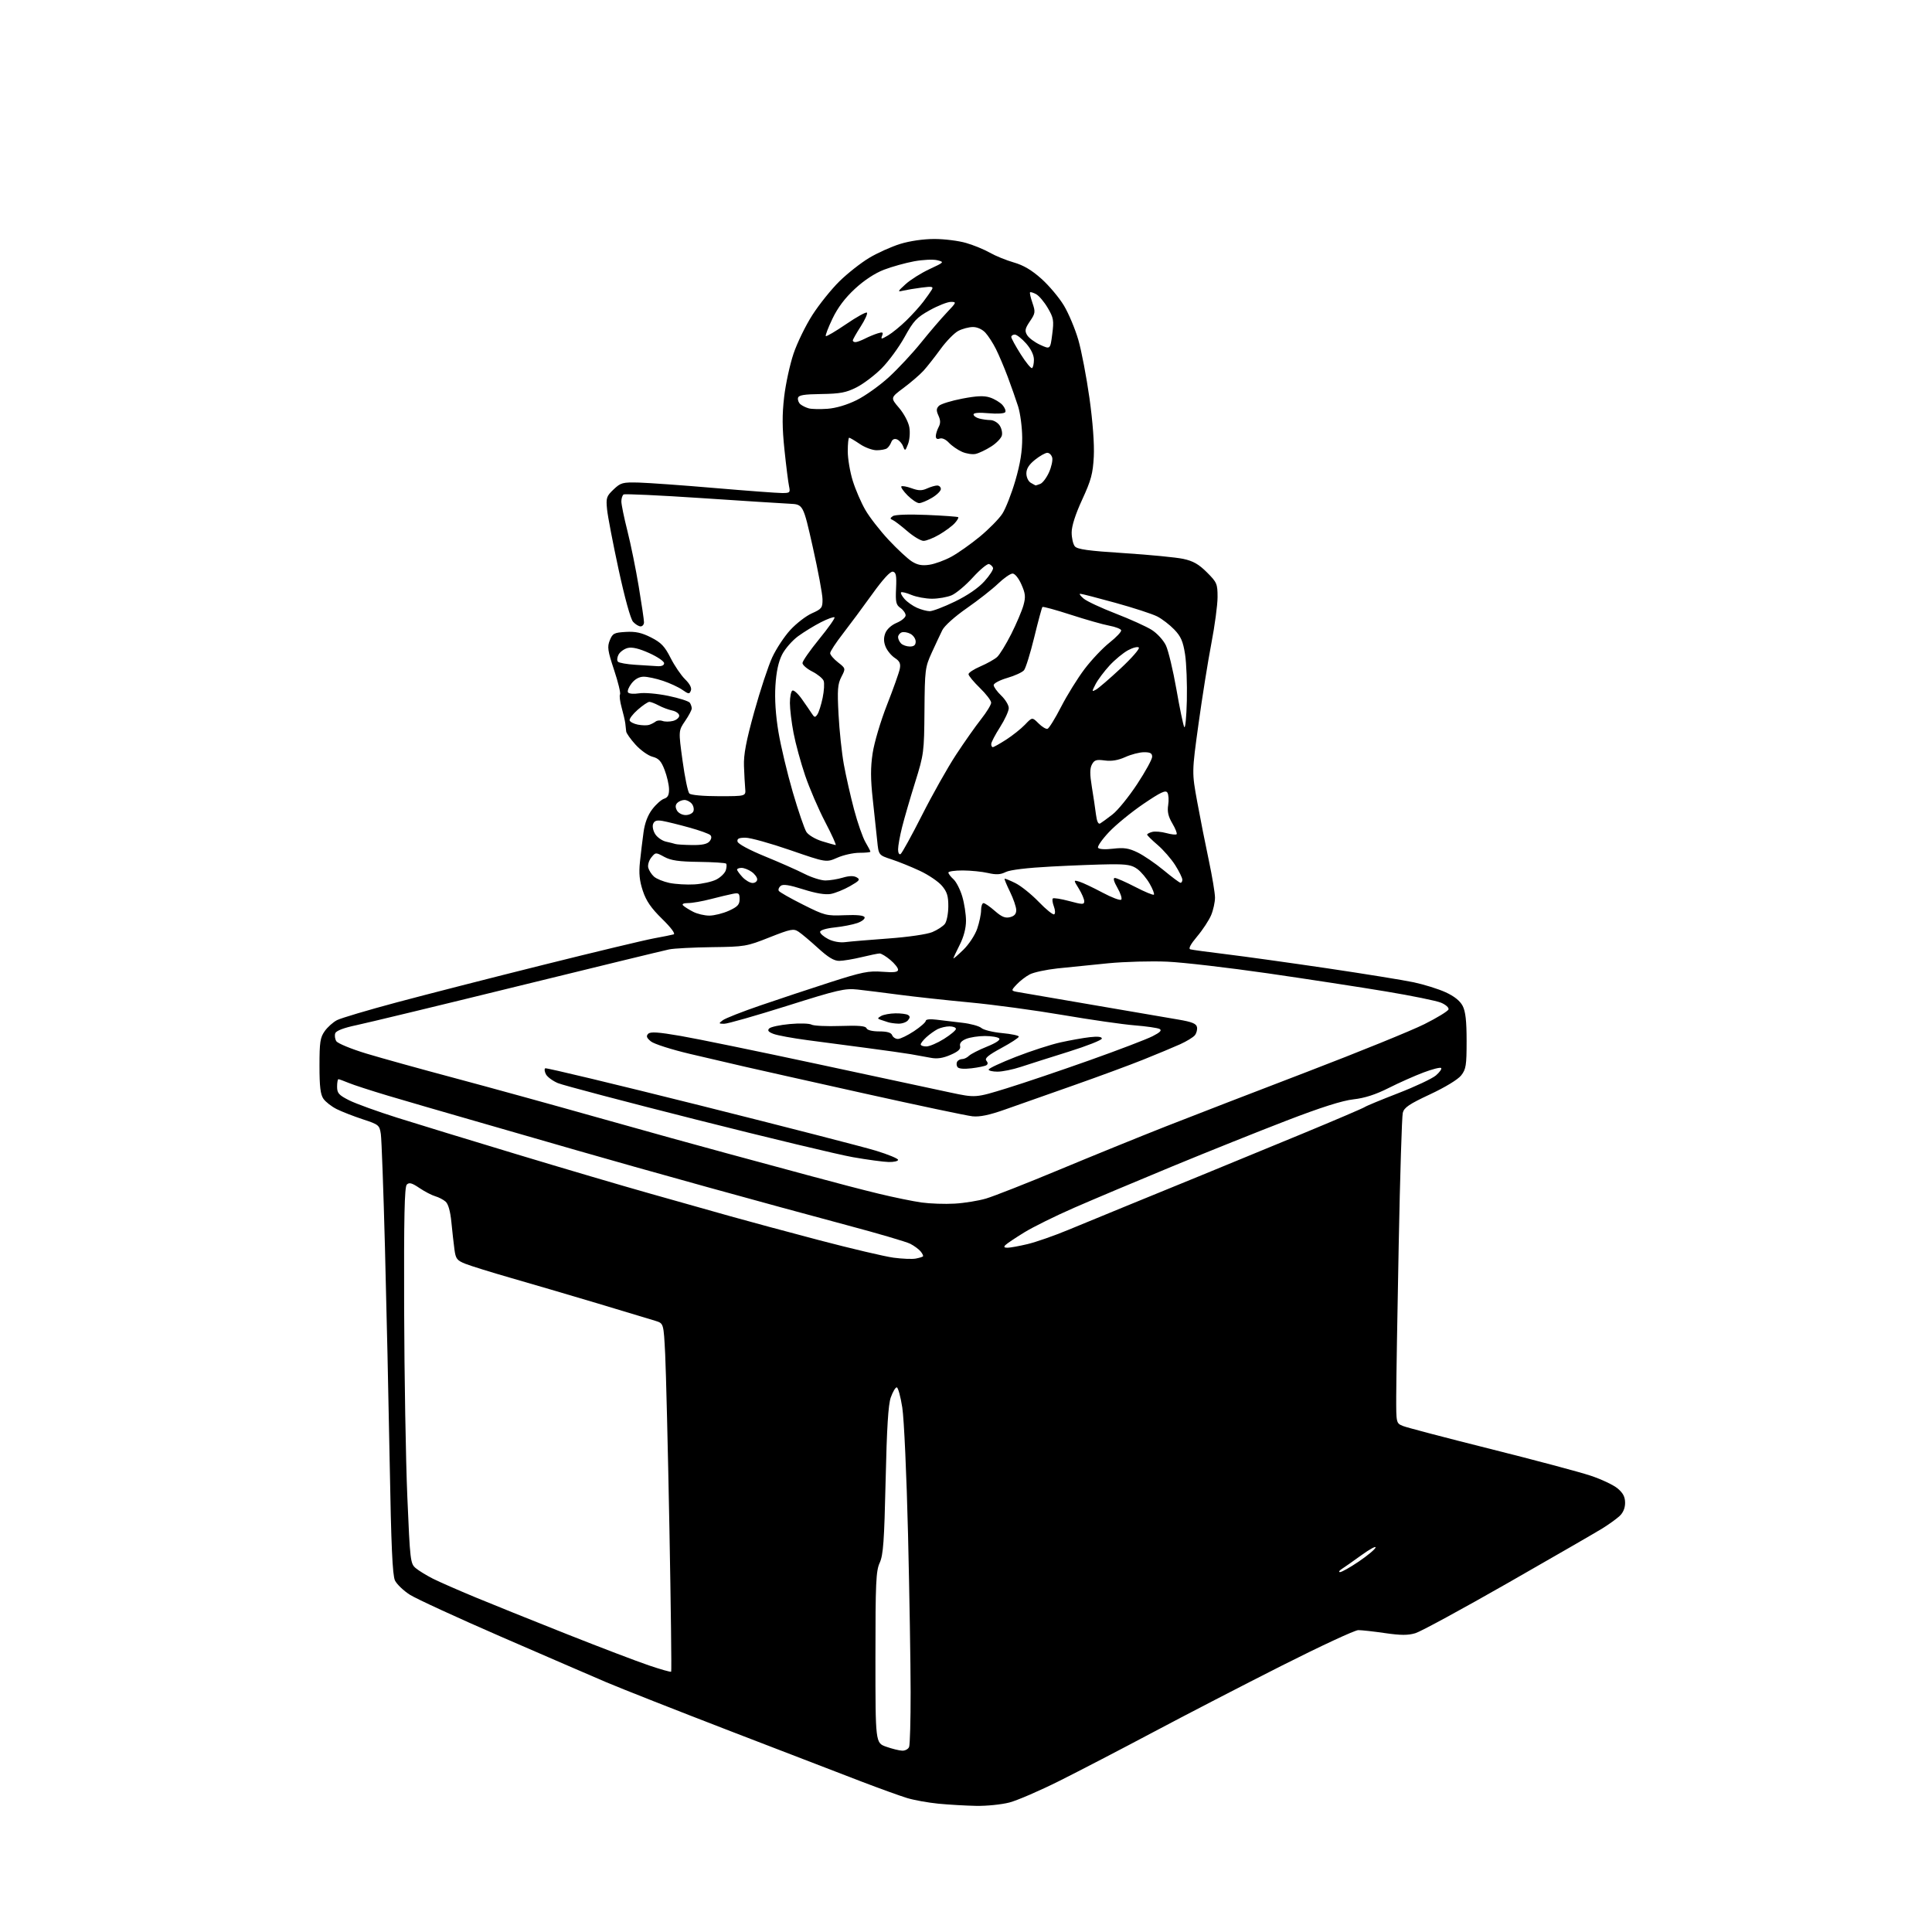 <?xml version="1.0" encoding="UTF-8" standalone="no"?>
<svg 
  version="1.1" 
  xmlns="http://www.w3.org/2000/svg" 
  xmlns:xlink="http://www.w3.org/1999/xlink" 
  xmlns:svg="http://www.w3.org/2000/svg"
  xmlns:rdf="http://www.w3.org/1999/02/22-rdf-syntax-ns#"
  xmlns:cc="http://creativecommons.org/ns#"
  xmlns:dc="http://purl.org/dc/elements/1.1/"
  viewBox="0 0 768 768"
  width="768"
  height="768"
>
<style>svg {background-color: white; }</style>"
<path stroke="none" fill="black" fill-rule="evenodd" d="M388.04,717.86C383.89,717.78 377.12,717.39 373.00,716.99C368.88,716.58 363.25,715.57 360.50,714.72C357.75,713.88 349.65,710.95 342.50,708.22C335.35,705.48 311.95,696.47 290.50,688.21C269.05,679.94 246.78,671.17 241.00,668.71C235.22,666.24 216.32,658.07 199.00,650.54C181.68,643.01 165.43,635.53 162.91,633.92C160.39,632.31 157.73,629.76 157.00,628.25C156.02,626.19 155.49,614.47 154.91,581.50C154.48,557.30 153.63,518.83 153.03,496.00C152.43,473.18 151.69,452.84 151.39,450.81C150.86,447.26 150.58,447.02 144.17,444.92C140.50,443.71 135.84,441.89 133.82,440.88C131.79,439.86 129.43,438.02 128.57,436.79C127.38,435.09 127.00,431.93 127.00,423.68C127.00,414.27 127.28,412.42 129.08,409.89C130.22,408.28 132.42,406.32 133.97,405.52C135.51,404.72 146.16,401.55 157.64,398.48C169.11,395.41 195.38,388.68 216.00,383.54C236.62,378.39 256.43,373.65 260.00,373.00C263.57,372.35 267.08,371.64 267.79,371.43C268.57,371.19 266.73,368.72 263.20,365.27C258.80,360.96 256.87,358.14 255.53,354.11C254.20,350.09 253.91,347.18 254.39,342.61C254.74,339.25 255.38,333.97 255.81,330.87C256.31,327.16 257.50,324.03 259.29,321.69C260.78,319.73 262.90,317.85 264.00,317.50C265.47,317.03 265.99,316.02 265.95,313.68C265.92,311.93 265.13,308.50 264.19,306.06C262.84,302.53 261.85,301.46 259.36,300.81C257.64,300.37 254.61,298.20 252.62,296.00C250.63,293.80 248.96,291.43 248.92,290.75C248.87,290.06 248.71,288.60 248.56,287.50C248.42,286.40 247.76,283.58 247.10,281.23C246.45,278.88 246.16,276.54 246.47,276.04C246.78,275.54 245.72,271.17 244.11,266.33C241.56,258.64 241.34,257.15 242.41,254.51C243.52,251.78 244.12,251.47 248.75,251.20C252.64,250.97 255.05,251.50 258.79,253.39C262.81,255.43 264.22,256.90 266.56,261.52C268.13,264.63 270.73,268.45 272.33,270.02C274.21,271.86 275.04,273.46 274.63,274.51C274.07,275.98 273.74,275.96 271.25,274.22C269.74,273.16 266.28,271.56 263.57,270.65C260.86,269.74 257.41,269.00 255.89,269.00C254.12,269.00 252.42,269.93 251.09,271.62C249.95,273.06 249.30,274.68 249.64,275.23C249.98,275.78 251.92,275.95 254.03,275.61C256.14,275.27 261.29,275.72 265.66,276.62C269.97,277.51 273.83,278.75 274.23,279.37C274.64,279.99 274.98,281.00 274.98,281.61C274.99,282.22 273.81,284.47 272.34,286.61C269.69,290.50 269.69,290.50 271.33,302.43C272.23,309.00 273.44,314.85 274.03,315.43C274.65,316.06 279.54,316.50 285.80,316.50C296.50,316.50 296.50,316.50 296.23,313.50C296.08,311.85 295.86,307.80 295.74,304.50C295.57,300.00 296.59,294.61 299.81,283.00C302.18,274.48 305.40,264.72 306.97,261.32C308.54,257.92 311.78,253.01 314.16,250.42C316.55,247.82 320.41,244.84 322.75,243.80C326.66,242.06 327.00,241.61 326.96,238.20C326.94,236.17 325.20,226.85 323.10,217.50C319.28,200.50 319.28,200.50 313.89,200.24C310.93,200.10 295.07,199.09 278.65,197.99C262.24,196.90 248.40,196.25 247.90,196.56C247.41,196.87 247.00,198.11 247.00,199.33C247.00,200.55 248.08,205.81 249.40,211.02C250.72,216.24 252.75,226.18 253.90,233.11C255.06,240.05 256.00,246.46 256.00,247.36C256.00,248.26 255.39,249.00 254.65,249.00C253.92,249.00 252.57,248.18 251.65,247.17C250.67,246.09 248.33,237.63 245.91,226.42C243.66,216.01 241.59,205.25 241.32,202.50C240.86,197.91 241.07,197.26 243.90,194.57C246.76,191.86 247.49,191.66 253.99,191.83C257.84,191.94 271.46,192.91 284.25,194.01C297.04,195.10 309.01,195.99 310.87,195.99C314.02,196.00 314.20,195.82 313.65,193.25C313.33,191.74 312.51,185.25 311.84,178.84C310.92,170.07 310.89,164.85 311.71,157.80C312.31,152.64 313.99,144.91 315.43,140.62C316.87,136.33 320.26,129.37 322.97,125.16C325.68,120.95 330.51,114.94 333.70,111.81C336.89,108.68 342.20,104.50 345.50,102.52C348.80,100.54 354.36,98.04 357.86,96.96C361.68,95.78 367.08,95.00 371.42,95.00C375.39,95.00 381.08,95.71 384.07,96.59C387.06,97.46 391.30,99.20 393.50,100.46C395.70,101.72 399.98,103.46 403.00,104.33C406.85,105.43 410.16,107.39 414.00,110.84C417.03,113.55 421.04,118.33 422.93,121.47C424.81,124.61 427.38,130.74 428.65,135.10C429.91,139.46 431.90,149.88 433.08,158.26C434.40,167.74 435.05,176.52 434.80,181.50C434.44,188.28 433.74,190.89 430.19,198.59C427.50,204.42 426.00,209.11 426.00,211.65C426.00,213.83 426.56,216.31 427.25,217.16C428.22,218.36 432.55,218.97 446.85,219.88C456.94,220.53 467.51,221.56 470.35,222.16C474.27,223.00 476.52,224.27 479.75,227.50C483.74,231.48 484.00,232.08 484.00,237.36C484.00,240.46 482.89,248.73 481.54,255.74C480.19,262.76 477.89,277.17 476.43,287.76C473.77,307.02 473.77,307.02 475.92,318.76C477.10,325.22 479.17,335.68 480.52,342.00C481.86,348.32 482.97,354.98 482.98,356.78C482.99,358.59 482.30,361.74 481.45,363.78C480.59,365.82 478.09,369.64 475.88,372.25C473.24,375.39 472.32,377.14 473.19,377.38C473.91,377.59 480.35,378.46 487.50,379.33C494.65,380.20 512.65,382.71 527.50,384.90C542.35,387.10 557.87,389.61 561.99,390.48C566.11,391.36 571.82,393.14 574.67,394.45C578.09,396.01 580.39,397.86 581.43,399.86C582.58,402.08 583.00,405.85 583.00,413.82C583.00,423.51 582.76,425.04 580.83,427.50C579.54,429.13 574.47,432.21 568.46,435.02C560.20,438.88 558.15,440.26 557.63,442.36C557.27,443.78 556.54,467.34 556.01,494.72C555.47,522.10 555.03,549.28 555.02,555.13C555.00,565.76 555.00,565.76 557.75,566.87C559.26,567.48 574.90,571.58 592.50,575.99C610.10,580.40 628.00,585.17 632.28,586.60C636.57,588.02 641.40,590.31 643.03,591.68C645.20,593.50 646.00,595.05 646.00,597.41C646.00,599.50 645.20,601.38 643.75,602.70C642.51,603.83 639.48,606.01 637.00,607.55C634.52,609.09 617.65,618.83 599.50,629.20C581.35,639.57 564.77,648.58 562.66,649.21C559.73,650.10 556.85,650.09 550.60,649.19C546.09,648.53 541.29,648.00 539.95,648.00C538.60,647.99 524.90,654.36 509.50,662.14C494.10,669.92 471.15,681.79 458.50,688.52C445.85,695.24 429.08,703.96 421.22,707.89C413.37,711.82 404.39,715.70 401.26,716.52C398.14,717.33 392.19,717.94 388.04,717.86zM358.64,695.92C359.82,695.96 361.06,695.29 361.39,694.42C361.73,693.55 362.00,683.76 361.99,672.67C361.98,661.58 361.52,633.38 360.96,610.00C360.39,586.39 359.37,563.94 358.67,559.50C357.98,555.10 356.99,551.50 356.46,551.50C355.94,551.50 354.88,553.30 354.10,555.50C353.09,558.38 352.52,567.59 352.05,588.50C351.50,612.68 351.11,618.12 349.70,621.22C348.21,624.48 348.00,629.08 348.00,658.88C348.00,692.83 348.00,692.83 352.25,694.34C354.59,695.17 357.46,695.88 358.64,695.92zM266.80,664.53C267.00,664.33 266.68,638.59 266.10,607.33C265.51,576.08 264.75,545.01 264.42,538.30C263.80,526.09 263.80,526.09 260.65,525.09C258.92,524.54 248.50,521.40 237.50,518.11C226.50,514.82 211.03,510.28 203.12,508.01C195.21,505.74 187.05,503.20 184.97,502.37C181.64,501.04 181.14,500.39 180.65,496.68C180.34,494.38 179.79,489.49 179.43,485.80C179.01,481.51 178.19,478.59 177.14,477.67C176.24,476.88 174.38,475.91 173.00,475.52C171.62,475.12 168.80,473.65 166.71,472.24C163.74,470.23 162.66,469.94 161.71,470.89C160.79,471.82 160.54,483.72 160.65,520.31C160.73,546.81 161.30,580.42 161.92,595.00C163.00,620.47 163.13,621.57 165.26,623.36C166.48,624.38 169.55,626.26 172.07,627.54C174.59,628.81 182.25,632.17 189.08,635.00C195.91,637.83 212.30,644.43 225.50,649.66C238.70,654.89 253.31,660.46 257.97,662.03C262.63,663.61 266.60,664.73 266.80,664.53zM532.66,624.94C533.30,624.97 536.65,623.09 540.11,620.75C543.56,618.41 546.58,615.90 546.81,615.17C547.03,614.44 544.53,615.79 541.24,618.17C537.95,620.55 534.41,623.04 533.38,623.69C532.35,624.35 532.02,624.91 532.66,624.94zM364.00,500.31C365.37,500.05 366.67,499.66 366.89,499.44C367.11,499.23 366.69,498.33 365.97,497.46C365.24,496.58 363.39,495.22 361.86,494.43C360.33,493.64 348.86,490.27 336.38,486.95C323.90,483.62 299.02,476.84 281.10,471.87C263.17,466.91 239.95,460.37 229.50,457.34C219.05,454.32 200.60,449.00 188.50,445.52C176.40,442.05 161.00,437.57 154.28,435.57C147.56,433.56 140.49,431.27 138.56,430.46C136.64,429.66 134.82,429.00 134.53,429.00C134.24,429.00 134.00,430.34 134.00,431.98C134.00,434.54 134.68,435.31 138.75,437.37C141.36,438.69 150.03,441.83 158.00,444.34C165.97,446.85 187.35,453.39 205.50,458.87C223.65,464.36 247.50,471.39 258.50,474.49C269.50,477.59 283.90,481.65 290.50,483.52C297.10,485.38 312.93,489.65 325.69,493.01C338.44,496.36 351.71,499.48 355.19,499.95C358.66,500.41 362.62,500.57 364.00,500.31zM400.55,495.99C401.62,495.98 405.20,495.33 408.50,494.54C411.80,493.75 419.00,491.24 424.50,488.96C430.00,486.68 440.35,482.42 447.50,479.50C454.65,476.58 468.15,471.06 477.50,467.23C486.85,463.41 505.07,455.90 518.00,450.55C530.92,445.20 541.95,440.48 542.50,440.07C543.05,439.66 549.04,437.18 555.81,434.56C562.58,431.94 569.33,428.76 570.81,427.49C572.29,426.21 573.22,424.89 572.88,424.55C572.53,424.20 569.38,425.00 565.88,426.32C562.37,427.64 556.12,430.42 552.00,432.50C546.83,435.11 542.48,436.51 538.00,437.01C533.59,437.50 525.08,440.20 511.50,445.43C500.50,449.66 480.02,457.87 466.00,463.66C451.98,469.46 434.43,476.85 427.00,480.10C419.57,483.34 410.63,487.76 407.13,489.92C403.63,492.07 400.28,494.32 399.68,494.92C398.91,495.69 399.15,496.00 400.55,495.99zM379.50,478.46C383.35,478.24 388.98,477.33 392.00,476.43C395.02,475.54 408.07,470.41 421.00,465.02C433.93,459.63 453.05,451.86 463.50,447.74C473.95,443.63 499.25,433.86 519.72,426.02C540.18,418.18 561.10,409.68 566.19,407.13C571.28,404.59 575.61,401.93 575.81,401.24C576.01,400.54 574.67,399.35 572.84,398.59C571.00,397.82 561.17,395.82 551.00,394.13C540.83,392.43 519.67,389.19 504.00,386.92C488.32,384.66 470.32,382.56 464.00,382.28C457.68,382.00 447.10,382.28 440.50,382.92C433.90,383.56 424.83,384.48 420.35,384.96C415.87,385.45 410.92,386.51 409.35,387.33C407.78,388.14 405.44,389.95 404.14,391.34C401.78,393.87 401.78,393.87 405.14,394.44C406.99,394.76 420.43,397.06 435.00,399.57C449.57,402.07 464.65,404.66 468.49,405.31C473.85,406.22 475.56,406.92 475.82,408.30C476.01,409.29 475.62,410.75 474.95,411.56C474.28,412.36 471.66,413.96 469.12,415.11C466.58,416.26 460.00,419.00 454.50,421.21C449.00,423.42 436.40,428.06 426.50,431.54C416.60,435.01 404.50,439.28 399.60,441.02C393.32,443.25 389.50,444.05 386.60,443.75C384.35,443.52 364.95,439.42 343.50,434.65C322.05,429.87 300.68,425.09 296.00,424.01C291.32,422.94 281.54,420.66 274.25,418.94C266.96,417.22 259.98,414.99 258.75,413.98C257.04,412.58 256.78,411.86 257.66,410.96C258.55,410.05 261.56,410.25 270.66,411.82C277.17,412.94 301.62,417.97 325.00,422.98C348.38,428.00 372.07,433.07 377.65,434.27C387.80,436.43 387.80,436.43 400.15,432.62C406.94,430.53 421.82,425.49 433.22,421.44C444.62,417.39 455.83,413.11 458.15,411.92C461.21,410.36 461.97,409.57 460.93,409.02C460.14,408.61 455.68,407.96 451.02,407.59C446.35,407.22 433.53,405.37 422.52,403.49C411.51,401.61 394.85,399.35 385.50,398.48C376.15,397.60 363.55,396.23 357.50,395.43C351.45,394.63 343.99,393.70 340.92,393.36C335.88,392.81 333.12,393.45 312.76,399.88C300.34,403.79 289.12,406.99 287.84,406.97C285.64,406.94 285.61,406.86 287.32,405.56C288.32,404.80 295.07,402.14 302.32,399.66C309.57,397.17 322.02,393.04 330.00,390.47C342.67,386.40 345.29,385.87 350.75,386.29C355.45,386.65 357.00,386.45 357.00,385.47C357.00,384.76 355.62,383.01 353.92,381.59C352.23,380.17 350.32,379.01 349.67,379.02C349.03,379.02 345.80,379.68 342.50,380.48C339.20,381.28 335.21,381.94 333.64,381.96C331.57,381.99 329.24,380.59 325.19,376.89C322.12,374.09 318.62,371.14 317.42,370.36C315.44,369.06 314.35,369.27 305.86,372.63C296.81,376.22 296.05,376.35 283.00,376.51C275.57,376.61 267.93,377.00 266.00,377.40C264.07,377.79 237.07,384.36 206.00,391.99C174.93,399.63 145.98,406.61 141.69,407.52C136.69,408.57 133.66,409.72 133.28,410.72C132.95,411.57 133.14,413.00 133.69,413.89C134.25,414.77 139.60,416.98 145.60,418.80C151.59,420.61 167.30,424.97 180.50,428.49C193.70,432.01 219.57,439.14 238.00,444.34C256.43,449.54 279.38,455.90 289.00,458.48C298.62,461.06 313.73,465.15 322.56,467.56C331.40,469.97 343.48,473.12 349.40,474.54C355.32,475.97 362.94,477.53 366.33,478.01C369.72,478.48 375.65,478.69 379.50,478.46zM353.25,461.92C351.19,461.87 344.77,461.01 339.00,459.99C333.22,458.97 305.32,452.28 277.00,445.12C248.67,437.97 223.83,431.41 221.79,430.56C219.74,429.70 217.60,428.13 217.03,427.06C216.46,425.99 216.33,424.91 216.75,424.66C217.16,424.41 244.95,431.08 278.50,439.48C312.05,447.89 343.44,455.97 348.25,457.44C353.06,458.92 357.00,460.54 357.00,461.06C357.00,461.58 355.31,461.96 353.25,461.92zM396.53,426.00C394.59,426.00 393.00,425.63 393.00,425.17C393.00,424.71 397.86,422.44 403.80,420.12C409.74,417.80 417.73,415.21 421.55,414.37C425.37,413.52 430.64,412.58 433.25,412.29C436.36,411.93 438.00,412.12 438.00,412.84C438.00,413.45 432.04,415.80 424.75,418.08C417.46,420.36 408.93,423.07 405.78,424.11C402.64,425.15 398.47,426.00 396.53,426.00zM386.16,424.67C383.03,425.04 381.02,424.84 380.58,424.12C380.19,423.51 380.16,422.55 380.50,422.00C380.84,421.45 381.73,421.00 382.49,421.00C383.24,421.00 384.45,420.42 385.18,419.70C385.91,418.99 389.11,417.35 392.31,416.06C395.95,414.59 397.77,413.37 397.18,412.78C396.66,412.26 394.11,411.83 391.52,411.83C388.94,411.83 385.56,412.35 384.02,412.99C382.16,413.76 381.37,414.71 381.66,415.82C381.97,417.03 380.89,418.02 377.82,419.34C374.83,420.64 372.50,420.98 370.03,420.50C368.09,420.12 364.48,419.47 362.00,419.05C359.52,418.63 351.65,417.52 344.50,416.58C337.35,415.63 326.74,414.24 320.92,413.47C315.10,412.70 309.06,411.59 307.50,411.00C305.44,410.22 304.97,409.63 305.78,408.82C306.39,408.21 310.06,407.43 313.94,407.07C317.83,406.71 321.71,406.82 322.58,407.30C323.44,407.79 328.61,408.03 334.06,407.84C341.34,407.59 344.11,407.83 344.46,408.75C344.74,409.50 346.77,410.00 349.50,410.00C352.63,410.00 354.24,410.47 354.64,411.50C354.95,412.32 355.99,413.00 356.94,413.00C357.88,413.00 360.76,411.61 363.33,409.91C365.90,408.20 368.00,406.36 368.00,405.81C368.00,405.20 369.71,405.02 372.25,405.34C374.59,405.64 379.20,406.19 382.50,406.56C385.80,406.93 389.22,407.87 390.11,408.64C390.99,409.42 394.70,410.33 398.36,410.67C402.01,411.01 405.00,411.64 405.00,412.07C405.00,412.51 401.87,414.55 398.04,416.62C392.88,419.41 391.33,420.70 392.08,421.60C392.77,422.43 392.76,423.03 392.07,423.46C391.51,423.80 388.85,424.35 386.16,424.67zM368.25,415.98C369.49,415.97 372.64,414.62 375.25,412.98C377.86,411.34 380.00,409.55 380.00,409.00C380.00,408.45 378.85,408.00 377.43,408.00C376.02,408.00 373.89,408.51 372.68,409.12C371.48,409.74 369.49,411.17 368.25,412.30C367.01,413.43 366.00,414.72 366.00,415.17C366.00,415.63 367.01,415.99 368.25,415.98zM357.13,406.92C355.68,406.88 353.82,406.62 353.00,406.34C352.18,406.07 350.82,405.62 350.00,405.35C348.74,404.95 348.79,404.70 350.27,403.87C351.25,403.32 353.79,402.85 355.93,402.82C358.07,402.79 360.33,403.08 360.96,403.47C361.81,404.00 361.80,404.54 360.93,405.59C360.28,406.37 358.57,406.96 357.13,406.92zM382.96,377.54C385.17,375.38 387.61,371.67 388.46,369.16C389.31,366.67 390.00,363.37 390.00,361.82C390.00,360.27 390.43,359.00 390.97,359.00C391.50,359.00 393.52,360.40 395.47,362.11C398.17,364.48 399.60,365.07 401.50,364.59C403.25,364.15 403.99,363.29 403.97,361.73C403.95,360.50 402.84,357.27 401.51,354.54C400.17,351.82 399.20,349.47 399.35,349.32C399.49,349.18 401.42,349.95 403.63,351.05C405.84,352.14 410.02,355.50 412.92,358.51C415.83,361.53 418.59,363.75 419.06,363.46C419.54,363.17 419.48,361.76 418.93,360.33C418.39,358.89 418.20,357.47 418.51,357.16C418.82,356.85 421.76,357.31 425.04,358.19C430.35,359.62 431.00,359.63 431.00,358.26C431.00,357.42 430.03,355.17 428.85,353.25C426.69,349.77 426.69,349.77 429.10,350.49C430.42,350.89 434.52,352.83 438.22,354.80C441.92,356.78 445.29,358.05 445.71,357.63C446.12,357.21 445.45,355.10 444.20,352.93C442.76,350.42 442.38,349.00 443.16,349.00C443.82,349.00 447.48,350.61 451.28,352.57C455.08,354.54 458.41,355.92 458.69,355.64C458.97,355.36 458.23,353.41 457.03,351.32C455.84,349.22 453.66,346.60 452.18,345.50C450.00,343.87 448.01,343.51 441.50,343.57C437.10,343.61 426.52,344.01 418.00,344.46C408.37,344.96 401.47,345.79 399.78,346.65C397.71,347.69 396.02,347.78 392.78,347.04C390.43,346.49 385.91,346.04 382.75,346.02C379.59,346.01 377.00,346.38 377.00,346.85C377.00,347.31 377.90,348.51 379.01,349.51C380.12,350.51 381.69,353.59 382.51,356.35C383.33,359.11 384.00,363.46 384.00,366.01C384.00,368.99 383.10,372.43 381.50,375.58C380.13,378.29 379.01,380.70 379.00,380.95C379.00,381.20 380.78,379.66 382.96,377.54zM336.00,374.51C337.93,374.26 345.67,373.61 353.21,373.06C361.04,372.49 368.50,371.40 370.61,370.52C372.64,369.67 374.89,368.20 375.62,367.24C376.34,366.28 376.95,363.17 376.97,360.33C376.99,356.21 376.48,354.53 374.45,352.13C373.05,350.46 369.12,347.79 365.70,346.19C362.29,344.59 357.20,342.53 354.39,341.61C349.27,339.93 349.27,339.93 348.70,334.21C348.39,331.07 347.59,323.66 346.94,317.76C346.05,309.68 346.03,305.13 346.88,299.46C347.51,295.24 350.02,286.77 352.59,280.21C355.12,273.77 357.42,267.30 357.69,265.84C358.09,263.78 357.63,262.81 355.70,261.54C354.33,260.64 352.69,258.66 352.06,257.14C351.26,255.20 351.21,253.57 351.92,251.71C352.53,250.12 354.34,248.47 356.46,247.58C358.41,246.77 360.00,245.43 360.00,244.61C360.00,243.79 359.08,242.47 357.95,241.68C356.19,240.44 355.94,239.36 356.20,233.91C356.44,228.80 356.20,227.51 354.93,227.25C353.92,227.04 351.01,230.21 346.70,236.21C343.03,241.32 337.77,248.41 335.02,251.96C332.26,255.51 330.00,258.97 330.00,259.64C330.00,260.31 331.40,261.95 333.10,263.28C336.20,265.71 336.20,265.71 334.46,269.08C332.98,271.94 332.81,274.17 333.33,283.97C333.66,290.31 334.61,299.24 335.43,303.81C336.26,308.38 338.09,316.47 339.50,321.79C340.92,327.11 342.96,332.96 344.04,334.79C345.12,336.62 346.00,338.31 346.00,338.56C346.00,338.80 344.03,339.00 341.63,339.00C339.22,339.00 335.27,339.88 332.85,340.95C328.45,342.89 328.45,342.89 314.15,337.95C306.28,335.23 298.27,333.00 296.35,333.00C293.72,333.00 292.93,333.38 293.18,334.55C293.37,335.46 297.85,337.87 304.00,340.39C309.77,342.75 316.85,345.87 319.72,347.34C322.59,348.80 326.36,350.00 328.10,350.00C329.84,350.00 332.95,349.50 335.01,348.88C337.53,348.13 339.33,348.08 340.52,348.75C342.06,349.61 341.72,350.07 337.90,352.25C335.48,353.63 332.03,355.03 330.23,355.36C328.07,355.75 324.31,355.12 319.28,353.52C313.70,351.75 311.25,351.38 310.31,352.16C309.60,352.74 309.28,353.64 309.59,354.14C309.90,354.65 314.21,357.10 319.18,359.59C327.83,363.93 328.51,364.11 335.75,363.81C340.74,363.60 343.43,363.89 343.69,364.64C343.91,365.26 342.61,366.29 340.80,366.92C338.98,367.56 334.91,368.35 331.75,368.68C328.35,369.04 326.00,369.77 326.00,370.46C326.00,371.11 327.46,372.38 329.25,373.30C331.21,374.30 333.89,374.78 336.00,374.51zM282.00,363.97C283.93,363.96 287.41,363.09 289.75,362.03C293.20,360.46 294.00,359.60 294.00,357.44C294.00,355.07 293.70,354.83 291.25,355.32C289.74,355.61 285.80,356.56 282.50,357.41C279.20,358.27 275.17,358.98 273.55,358.98C271.71,358.99 270.96,359.35 271.55,359.94C272.07,360.45 273.85,361.58 275.50,362.43C277.15,363.29 280.07,363.98 282.00,363.97zM276.09,351.56C279.16,351.37 283.07,350.50 284.77,349.62C286.47,348.74 288.16,347.08 288.52,345.94C288.88,344.79 288.93,343.60 288.63,343.30C288.33,342.99 283.45,342.69 277.79,342.61C269.83,342.51 266.72,342.06 264.06,340.62C260.66,338.77 260.60,338.77 258.90,340.87C257.96,342.04 257.41,343.87 257.69,344.93C257.97,346.00 258.99,347.59 259.96,348.46C260.93,349.34 263.70,350.47 266.11,350.98C268.52,351.48 273.01,351.74 276.09,351.56zM299.17,351.00C300.18,351.00 301.00,350.35 301.00,349.56C301.00,348.76 300.00,347.41 298.78,346.56C297.56,345.70 295.76,345.00 294.78,345.00C293.80,345.00 293.00,345.31 293.00,345.69C293.00,346.06 293.98,347.41 295.17,348.69C296.37,349.96 298.17,351.00 299.17,351.00zM469.25,350.92C469.66,350.96 470.00,350.41 470.00,349.70C470.00,348.98 468.72,346.37 467.16,343.91C465.59,341.44 462.44,337.82 460.16,335.87C457.87,333.91 456.00,332.07 456.00,331.77C456.00,331.48 456.91,331.00 458.02,330.70C459.14,330.41 461.65,330.62 463.62,331.16C465.58,331.70 467.43,331.91 467.72,331.62C468.01,331.32 467.25,329.39 466.03,327.33C464.40,324.57 463.96,322.63 464.37,320.03C464.68,318.09 464.54,315.87 464.06,315.09C463.37,313.97 461.41,314.90 454.52,319.57C449.76,322.81 443.61,327.83 440.87,330.73C438.13,333.63 436.16,336.45 436.50,337.00C436.87,337.60 439.28,337.75 442.48,337.37C446.78,336.87 448.70,337.16 452.19,338.85C454.59,340.01 459.24,343.18 462.53,345.90C465.81,348.62 468.84,350.88 469.25,350.92zM358.00,339.50C358.54,339.16 362.39,332.18 366.54,323.99C370.69,315.79 376.77,305.00 380.05,300.01C383.33,295.01 387.81,288.65 390.01,285.87C392.20,283.09 394.00,280.15 394.00,279.32C394.00,278.50 391.98,275.85 389.50,273.45C387.02,271.04 385.00,268.59 385.00,268.00C385.00,267.41 387.14,266.01 389.75,264.89C392.36,263.77 395.34,262.10 396.36,261.18C397.38,260.26 399.92,256.12 402.00,252.00C404.07,247.88 406.26,242.73 406.85,240.57C407.76,237.29 407.63,235.94 406.02,232.32C404.92,229.83 403.44,228.00 402.52,228.00C401.64,228.00 399.04,229.81 396.74,232.02C394.44,234.23 388.85,238.61 384.31,241.77C379.55,245.08 375.43,248.77 374.58,250.50C373.77,252.15 371.87,256.20 370.36,259.50C367.75,265.24 367.62,266.24 367.49,282.50C367.36,299.03 367.26,299.82 363.77,311.00C361.79,317.32 359.46,325.35 358.59,328.83C357.71,332.31 357.00,336.28 357.00,337.64C357.00,339.03 357.44,339.85 358.00,339.50zM275.13,335.92C279.05,335.98 281.14,335.53 282.04,334.46C282.84,333.48 282.97,332.57 282.37,331.97C281.84,331.44 278.06,330.08 273.96,328.95C269.86,327.81 265.10,326.64 263.39,326.34C261.05,325.94 260.12,326.24 259.62,327.55C259.25,328.51 259.64,330.33 260.49,331.63C261.33,332.91 263.26,334.24 264.76,334.57C266.27,334.90 267.95,335.33 268.50,335.51C269.05,335.69 272.03,335.88 275.13,335.92zM332.17,335.93C332.55,335.97 330.68,331.84 328.02,326.75C325.36,321.66 321.77,313.33 320.04,308.23C318.31,303.13 316.24,295.55 315.45,291.39C314.65,287.23 314.00,281.87 314.00,279.47C314.00,277.08 314.43,274.85 314.97,274.52C315.50,274.19 317.19,275.69 318.72,277.85C320.25,280.01 322.04,282.62 322.70,283.64C323.74,285.26 324.03,285.30 324.92,284.00C325.49,283.18 326.42,280.22 327.01,277.42C327.59,274.63 327.77,271.57 327.41,270.63C327.05,269.69 325.01,268.02 322.88,266.94C320.74,265.85 319.00,264.33 319.00,263.57C319.00,262.80 321.99,258.52 325.63,254.06C329.28,249.59 332.03,245.70 331.73,245.40C331.44,245.11 329.02,245.98 326.35,247.34C323.68,248.70 319.60,251.20 317.28,252.89C314.95,254.59 312.09,257.87 310.90,260.19C309.44,263.07 308.59,266.99 308.24,272.57C307.91,277.90 308.33,284.30 309.45,291.01C310.40,296.66 312.96,307.41 315.14,314.89C317.33,322.38 319.77,329.50 320.56,330.72C321.36,331.95 324.13,333.59 326.75,334.40C329.36,335.20 331.80,335.89 332.17,335.93zM437.35,327.33C437.98,326.96 440.20,325.34 442.27,323.73C444.35,322.12 448.73,316.71 452.02,311.72C455.31,306.73 458.00,301.83 458.00,300.82C458.00,299.43 457.24,299.01 454.75,299.02C452.96,299.03 449.62,299.90 447.33,300.94C444.48,302.23 441.90,302.66 439.18,302.30C435.83,301.85 435.02,302.10 434.06,303.89C433.21,305.47 433.20,307.76 434.02,312.76C434.63,316.47 435.37,321.41 435.66,323.75C436.02,326.56 436.59,327.77 437.35,327.33zM272.57,324.00C273.94,324.00 275.32,323.32 275.64,322.49C275.96,321.66 275.67,320.31 274.99,319.49C274.31,318.67 273.00,318.00 272.08,318.00C271.15,318.00 269.88,318.52 269.25,319.15C268.45,319.95 268.40,320.88 269.08,322.15C269.64,323.19 271.16,324.00 272.57,324.00zM394.66,297.00C395.03,297.00 397.40,295.67 399.94,294.04C402.47,292.41 405.85,289.73 407.44,288.07C410.32,285.05 410.32,285.05 412.83,287.55C414.20,288.93 415.82,289.90 416.41,289.71C417.01,289.52 419.45,285.57 421.83,280.93C424.22,276.29 428.40,269.55 431.14,265.94C433.87,262.33 438.33,257.61 441.06,255.45C443.78,253.30 445.86,251.08 445.68,250.53C445.49,249.98 443.35,249.16 440.92,248.71C438.49,248.26 431.62,246.31 425.65,244.37C419.69,242.44 414.62,241.05 414.38,241.28C414.15,241.52 412.68,246.94 411.13,253.33C409.57,259.72 407.74,265.61 407.06,266.43C406.39,267.24 403.40,268.62 400.42,269.48C397.44,270.35 395.00,271.63 395.00,272.34C395.00,273.05 396.35,274.92 398.00,276.50C399.65,278.08 401.00,280.32 401.00,281.48C401.00,282.64 399.44,286.05 397.53,289.05C395.61,292.05 394.04,295.06 394.03,295.75C394.01,296.44 394.30,297.00 394.66,297.00zM471.79,278.50C471.94,271.90 471.63,263.62 471.08,260.09C470.28,254.96 469.43,253.00 466.79,250.25C464.98,248.37 461.93,246.02 460.00,245.04C458.07,244.06 450.60,241.62 443.39,239.63C436.17,237.63 429.87,236.01 429.39,236.03C428.90,236.05 429.53,236.92 430.79,237.97C432.04,239.02 437.77,241.69 443.51,243.91C449.25,246.13 455.69,249.04 457.82,250.39C459.97,251.74 462.48,254.49 463.47,256.57C464.44,258.63 466.31,266.43 467.62,273.90C468.92,281.38 470.33,288.18 470.75,289.00C471.16,289.82 471.63,285.10 471.79,278.50zM258.00,288.16C258.82,287.90 260.01,287.30 260.62,286.83C261.24,286.35 262.48,286.25 263.38,286.59C264.27,286.93 266.13,286.93 267.50,286.59C268.88,286.24 270.00,285.30 270.00,284.50C270.00,283.70 268.76,282.77 267.25,282.45C265.74,282.13 263.31,281.22 261.85,280.43C260.39,279.65 258.71,279.00 258.13,279.00C257.55,279.00 255.46,280.41 253.50,282.14C251.53,283.86 250.09,285.77 250.29,286.39C250.50,287.00 251.98,287.75 253.58,288.06C255.19,288.37 257.18,288.42 258.00,288.16zM435.69,274.13C436.69,273.58 441.10,269.78 445.50,265.68C449.90,261.58 453.14,257.86 452.71,257.41C452.28,256.96 450.35,257.43 448.43,258.47C446.50,259.51 443.18,262.25 441.05,264.56C438.92,266.88 436.43,270.20 435.52,271.95C433.96,274.99 433.96,275.09 435.69,274.13zM261.25,264.81C263.00,264.93 264.00,264.50 264.00,263.64C264.00,262.89 261.32,261.07 258.05,259.60C254.02,257.79 251.28,257.14 249.53,257.58C248.11,257.94 246.47,259.13 245.88,260.22C245.29,261.32 245.19,262.59 245.66,263.05C246.12,263.51 249.20,264.05 252.50,264.26C255.80,264.46 259.74,264.71 261.25,264.81zM361.70,257.00C363.32,257.00 364.00,256.42 364.00,255.04C364.00,253.95 363.06,252.57 361.92,251.96C360.78,251.35 359.20,251.09 358.42,251.39C357.64,251.69 357.00,252.54 357.00,253.27C357.00,254.00 357.54,255.14 358.20,255.80C358.86,256.46 360.44,257.00 361.70,257.00zM369.55,242.96C370.68,242.98 375.18,241.27 379.55,239.15C384.59,236.71 388.89,233.76 391.31,231.08C393.41,228.76 394.95,226.36 394.75,225.74C394.54,225.13 393.83,224.44 393.16,224.22C392.49,224.00 389.60,226.39 386.72,229.55C383.85,232.70 380.05,235.89 378.28,236.64C376.51,237.39 373.01,238.00 370.50,238.00C367.99,238.00 364.31,237.32 362.31,236.49C360.32,235.65 358.46,235.20 358.19,235.48C357.91,235.76 358.54,236.95 359.59,238.13C360.64,239.31 362.85,240.87 364.50,241.60C366.15,242.33 368.42,242.94 369.55,242.96zM369.44,224.50C371.61,224.18 375.55,222.74 378.19,221.30C380.83,219.86 385.92,216.27 389.50,213.32C393.07,210.37 397.10,206.28 398.44,204.23C399.77,202.18 402.11,196.22 403.63,191.00C405.59,184.24 406.38,179.34 406.34,174.00C406.32,169.88 405.58,164.25 404.70,161.50C403.82,158.75 401.95,153.45 400.56,149.72C399.16,146.00 397.06,141.05 395.89,138.72C394.73,136.40 392.85,133.49 391.71,132.25C390.49,130.92 388.48,130.00 386.78,130.00C385.19,130.00 382.58,130.68 380.97,131.52C379.36,132.35 376.17,135.61 373.88,138.77C371.59,141.92 368.54,145.79 367.11,147.37C365.67,148.94 362.12,152.00 359.22,154.17C353.94,158.11 353.94,158.11 357.40,162.15C359.35,164.44 361.13,167.80 361.48,169.89C361.83,171.93 361.59,174.92 360.95,176.54C359.86,179.34 359.75,179.39 358.98,177.39C358.53,176.23 357.44,175.00 356.55,174.66C355.52,174.26 354.69,174.67 354.29,175.77C353.93,176.72 353.16,177.83 352.57,178.23C351.98,178.64 350.14,178.98 348.48,178.98C346.82,178.99 343.81,177.88 341.79,176.50C339.76,175.12 337.86,174.00 337.55,174.00C337.25,174.00 337.00,176.43 337.00,179.39C337.00,182.36 337.90,187.65 338.99,191.14C340.08,194.64 342.33,199.85 343.99,202.71C345.64,205.58 349.81,210.94 353.25,214.62C356.69,218.30 360.85,222.17 362.50,223.20C364.71,224.60 366.54,224.94 369.44,224.50zM367.13,215.00C366.03,215.00 363.10,213.25 360.62,211.10C358.14,208.96 355.53,206.97 354.81,206.68C353.76,206.26 353.78,205.96 354.91,205.17C355.76,204.58 361.21,204.39 368.41,204.69C375.06,204.97 380.68,205.38 380.91,205.59C381.14,205.81 380.51,206.89 379.51,207.98C378.52,209.08 375.78,211.11 373.43,212.49C371.07,213.87 368.24,215.00 367.13,215.00zM365.37,200.00C364.53,200.00 362.48,198.63 360.80,196.96C359.13,195.28 358.00,193.66 358.30,193.36C358.60,193.06 360.44,193.39 362.38,194.09C365.12,195.09 366.47,195.11 368.50,194.18C369.93,193.53 371.75,193.00 372.55,193.00C373.35,193.00 374.00,193.63 374.00,194.40C374.00,195.17 372.40,196.75 370.44,197.90C368.49,199.06 366.20,200.00 365.37,200.00zM411.67,192.97C411.76,192.99 412.60,192.71 413.54,192.35C414.47,191.99 416.03,189.92 417.00,187.75C417.97,185.59 418.54,182.95 418.27,181.91C417.99,180.86 417.12,180.00 416.33,180.00C415.54,180.00 413.34,181.24 411.45,182.75C409.05,184.66 408.00,186.32 408.00,188.20C408.00,189.72 408.77,191.35 409.75,191.92C410.71,192.48 411.58,192.95 411.67,192.97zM387.83,180.44C386.55,180.73 384.10,180.35 382.39,179.59C380.68,178.83 378.34,177.21 377.19,175.98C375.97,174.66 374.47,173.99 373.56,174.34C372.56,174.72 372.00,174.38 372.00,173.40C372.00,172.56 372.50,170.94 373.10,169.81C373.91,168.29 373.90,167.07 373.05,165.21C372.14,163.22 372.18,162.39 373.24,161.33C373.98,160.59 378.14,159.30 382.48,158.47C388.38,157.34 391.17,157.23 393.56,158.02C395.32,158.60 397.53,159.93 398.48,160.97C399.42,162.02 399.93,163.31 399.60,163.84C399.26,164.39 396.42,164.58 393.00,164.27C389.22,163.92 387.00,164.10 387.00,164.74C387.00,165.31 388.01,166.04 389.25,166.37C390.49,166.70 392.49,166.98 393.69,166.99C394.90,166.99 396.54,167.93 397.33,169.06C398.13,170.20 398.54,172.03 398.25,173.14C397.96,174.24 396.03,176.22 393.95,177.53C391.87,178.85 389.12,180.16 387.83,180.44zM328.92,162.50C332.29,162.26 336.67,160.96 340.50,159.07C343.89,157.40 349.68,153.28 353.37,149.90C357.05,146.52 362.82,140.33 366.19,136.13C369.57,131.93 374.15,126.59 376.37,124.25C380.25,120.17 380.32,120.00 377.96,120.01C376.61,120.02 372.84,121.51 369.58,123.32C364.38,126.21 363.16,127.51 359.58,133.99C357.34,138.05 353.23,143.65 350.45,146.44C347.68,149.22 343.18,152.62 340.45,154.00C336.35,156.07 333.95,156.52 326.50,156.63C319.47,156.73 317.44,157.07 317.21,158.22C317.05,159.02 317.50,160.16 318.21,160.73C318.92,161.31 320.40,162.03 321.50,162.33C322.60,162.64 325.94,162.71 328.92,162.50zM410.25,146.32C410.66,146.08 411.00,144.57 411.00,142.98C411.00,141.15 409.85,138.75 407.90,136.53C406.19,134.59 404.16,133.00 403.40,133.00C402.63,133.00 402.00,133.43 402.00,133.95C402.00,134.47 403.69,137.57 405.75,140.82C407.81,144.08 409.84,146.55 410.25,146.32zM418.28,132.85C418.99,127.37 418.82,126.37 416.50,122.41C415.09,120.01 413.01,117.54 411.88,116.94C410.75,116.33 409.66,116.00 409.46,116.21C409.26,116.41 409.69,118.31 410.42,120.43C411.64,124.00 411.57,124.55 409.41,127.72C407.46,130.61 407.28,131.49 408.29,133.20C408.96,134.33 411.30,136.07 413.50,137.08C417.50,138.91 417.50,138.91 418.28,132.85zM340.05,136.00C340.63,136.00 342.31,135.38 343.80,134.63C345.28,133.87 347.58,132.92 348.90,132.51C350.88,131.90 351.19,132.06 350.66,133.43C350.08,134.94 350.31,134.93 353.03,133.32C354.68,132.35 357.94,129.69 360.27,127.41C362.60,125.14 365.62,121.80 367.00,119.98C368.38,118.17 369.90,116.01 370.39,115.19C371.14,113.91 370.56,113.78 366.39,114.32C363.70,114.67 360.38,115.22 359.00,115.54C356.68,116.09 356.76,115.90 360.00,112.95C361.93,111.20 366.20,108.51 369.50,106.98C375.38,104.24 375.44,104.17 372.60,103.45C371.01,103.04 366.87,103.23 363.40,103.87C359.93,104.51 354.53,106.01 351.39,107.22C347.80,108.59 343.51,111.41 339.84,114.81C335.89,118.46 333.00,122.31 330.91,126.69C329.21,130.24 328.02,133.36 328.27,133.60C328.52,133.85 332.15,131.71 336.35,128.85C340.54,125.98 344.26,123.93 344.62,124.28C344.97,124.64 343.85,127.12 342.13,129.80C340.41,132.48 339.00,134.97 339.00,135.34C339.00,135.70 339.47,136.00 340.05,136.00z" />

</svg>